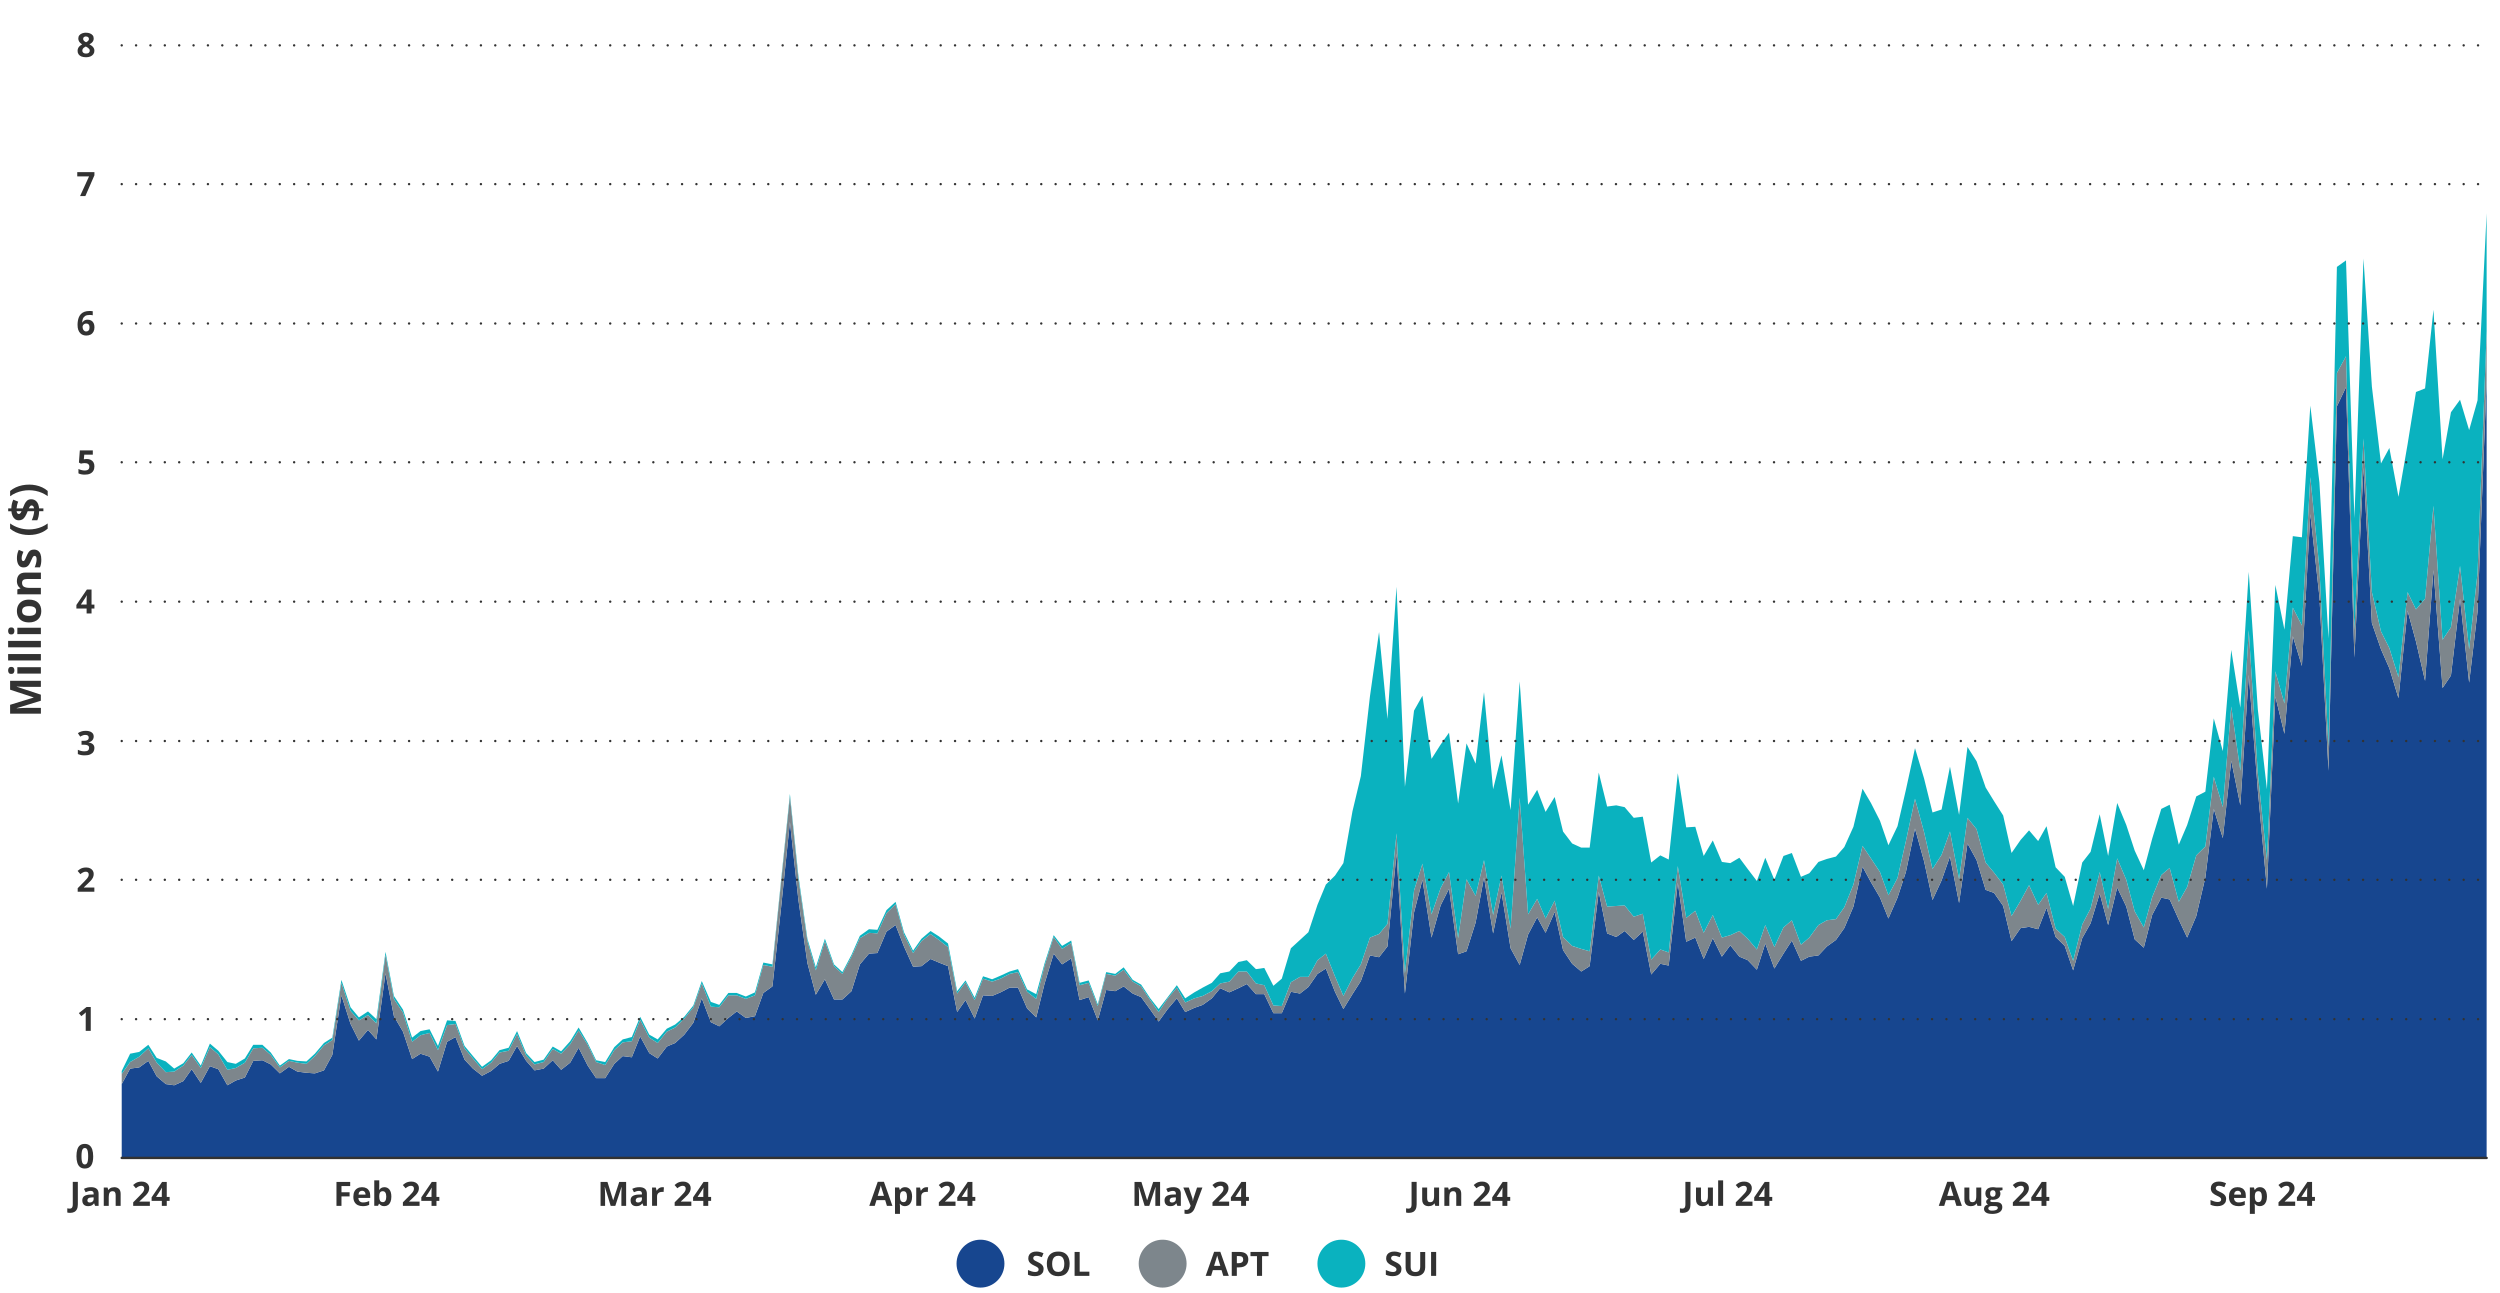 <?xml version="1.0" encoding="UTF-8"?>
<svg id="Layer_5" data-name="Layer 5" xmlns="http://www.w3.org/2000/svg" width="1044" height="540" viewBox="0 0 1044 540">
  <defs>
    <style>
      .cls-1 {
        fill: #17468f;
      }

      .cls-1, .cls-2, .cls-3, .cls-4, .cls-5 {
        stroke-width: 0px;
      }

      .cls-2 {
        fill: #0ab2bf;
      }

      .cls-6, .cls-7 {
        stroke: #323232;
        stroke-linecap: round;
        stroke-linejoin: round;
      }

      .cls-6, .cls-7, .cls-5 {
        fill: none;
      }

      .cls-7 {
        stroke-dasharray: 0 0 0 6;
      }

      .cls-3 {
        fill: #323232;
      }

      .cls-4 {
        fill: #7d868c;
      }

      .cls-5 {
        fill-rule: evenodd;
      }
    </style>
  </defs>
  <g>
    <path class="cls-3" d="M17.07,292.62l-10.08,3.09v.08c.24-.01.6-.03,1.09-.06.48-.03,1-.05,1.54-.08s1.04-.04,1.48-.04h5.98v2.43H4.22v-3.71l9.83-3.04v-.05l-9.83-3.23v-3.71h12.85v2.54h-6.08c-.4,0-.87,0-1.4-.02s-1.03-.03-1.51-.06-.84-.04-1.08-.05v.08l10.06,3.31v2.5Z"/>
    <path class="cls-3" d="M3.39,279.96c0-.4.09-.74.28-1.03s.53-.43,1.03-.43.84.14,1.03.43.29.63.29,1.03-.1.75-.29,1.03c-.19.29-.53.43-1.03.43s-.85-.14-1.03-.43c-.18-.28-.28-.63-.28-1.03ZM7.24,278.62h9.83v2.68H7.24v-2.68Z"/>
    <path class="cls-3" d="M17.07,273.13v2.68H3.39v-2.68h13.68Z"/>
    <path class="cls-3" d="M17.07,267.64v2.68H3.39v-2.68h13.68Z"/>
    <path class="cls-3" d="M3.39,263.48c0-.4.09-.74.28-1.03s.53-.43,1.03-.43.84.14,1.03.43.29.63.29,1.03-.1.75-.29,1.03c-.19.29-.53.43-1.03.43s-.85-.14-1.03-.43c-.18-.28-.28-.63-.28-1.03ZM7.24,262.14h9.83v2.68H7.24v-2.68Z"/>
    <path class="cls-3" d="M12.14,250.4c.82,0,1.55.11,2.18.33.63.22,1.17.54,1.6.96.44.42.77.92.99,1.51.22.59.33,1.25.33,1.99,0,.69-.11,1.33-.33,1.9s-.55,1.08-.99,1.5c-.44.43-.97.75-1.6.98-.63.23-1.36.35-2.18.35-1.09,0-2.01-.19-2.77-.58s-1.33-.94-1.72-1.65-.59-1.57-.59-2.56c0-.92.2-1.74.59-2.45.39-.71.97-1.27,1.72-1.68s1.68-.61,2.77-.61ZM12.14,257.19c.64,0,1.19-.07,1.63-.21s.77-.36.99-.66.33-.69.33-1.17-.11-.86-.33-1.16-.55-.51-.99-.65-.98-.21-1.63-.21-1.19.07-1.62.21-.75.36-.97.65-.33.69-.33,1.17c0,.71.24,1.22.73,1.54.49.32,1.22.48,2.19.48Z"/>
    <path class="cls-3" d="M7.06,242.6c0-1.05.29-1.89.86-2.53s1.49-.96,2.75-.96h6.41v2.68h-5.74c-.7,0-1.23.13-1.59.38-.36.26-.54.66-.54,1.2,0,.82.28,1.38.83,1.68s1.36.45,2.41.45h4.62v2.68H7.24v-2.05l1.26-.36v-.15c-.34-.21-.62-.47-.83-.79s-.37-.66-.47-1.05c-.1-.38-.15-.78-.15-1.19Z"/>
    <path class="cls-3" d="M14.15,229.5c.67,0,1.23.16,1.69.47s.81.78,1.05,1.4.36,1.39.36,2.32c0,.69-.04,1.27-.13,1.76s-.23.98-.44,1.48h-2.21c.24-.53.44-1.11.59-1.72.16-.61.23-1.15.23-1.61,0-.52-.08-.89-.23-1.12s-.36-.34-.61-.34c-.16,0-.31.05-.44.14-.13.09-.28.29-.45.58s-.39.77-.65,1.41c-.26.62-.52,1.12-.78,1.52-.26.39-.58.69-.94.88s-.82.29-1.38.29c-.91,0-1.59-.35-2.05-1.06s-.69-1.65-.69-2.83c0-.61.06-1.19.18-1.75.12-.55.32-1.12.59-1.71l1.93.81c-.21.49-.38.95-.52,1.38-.13.43-.2.87-.2,1.31,0,.39.05.69.16.89s.27.3.48.3c.16,0,.3-.05.42-.15s.26-.3.41-.6.34-.73.58-1.31c.23-.56.47-1.04.72-1.45s.56-.73.92-.95.84-.33,1.42-.33Z"/>
    <path class="cls-3" d="M12.14,223.42c-.98,0-1.94-.09-2.87-.28s-1.83-.48-2.68-.87-1.64-.89-2.37-1.49v-2.2c1.12.82,2.37,1.44,3.73,1.87s2.75.64,4.17.64c.93,0,1.85-.09,2.76-.28s1.8-.47,2.65-.84c.85-.37,1.64-.83,2.38-1.37v2.18c-.7.6-1.47,1.1-2.31,1.49s-1.71.68-2.64.87-1.87.28-2.83.28Z"/>
    <path class="cls-3" d="M18.11,213.49h-1.77c-.02.78-.09,1.48-.22,2.09s-.31,1.17-.53,1.67h-2.32c.24-.5.46-1.09.65-1.78s.31-1.35.36-1.98h-2.72c-.36.93-.72,1.67-1.06,2.22-.34.55-.72.95-1.14,1.2-.42.24-.92.37-1.51.37s-1.11-.16-1.55-.48-.79-.76-1.05-1.33-.43-1.22-.49-1.97h-1.34v-1.2h1.31c.02-.68.1-1.31.23-1.9.13-.59.32-1.17.58-1.74l2.06.83c-.2.48-.35.96-.47,1.45-.11.48-.18.94-.22,1.37h2.59c.24-.65.5-1.27.78-1.85s.64-1.06,1.07-1.43,1-.55,1.71-.55c.87,0,1.61.32,2.2.95.59.64.95,1.6,1.06,2.89h1.8v1.2ZM9,213.49h-2.07c.04.24.09.45.17.62s.18.3.3.39.27.13.44.13.32-.04.45-.12c.13-.08.25-.2.36-.37.11-.17.23-.38.34-.65ZM14.22,212.28c-.07-.41-.19-.71-.36-.91s-.4-.29-.67-.29c-.16,0-.31.04-.44.13s-.25.22-.36.4-.23.4-.35.66h2.19Z"/>
    <path class="cls-3" d="M12.14,202.37c.97,0,1.91.09,2.83.28s1.8.48,2.64.87c.83.39,1.6.89,2.31,1.5v2.18c-.74-.54-1.53-1-2.38-1.37s-1.73-.65-2.65-.83-1.84-.28-2.76-.28-1.89.1-2.81.29c-.93.19-1.82.47-2.68.84s-1.66.83-2.41,1.38v-2.2c.73-.61,1.52-1.11,2.37-1.5.85-.39,1.75-.68,2.68-.87s1.89-.28,2.87-.28Z"/>
  </g>
  <g>
    <path class="cls-3" d="M435.79,530.02c0,.59-.14,1.11-.43,1.54s-.71.77-1.25,1.01-1.22.36-2,.36c-.35,0-.68-.02-1.02-.07s-.65-.11-.95-.2c-.3-.09-.59-.2-.86-.33v-1.97c.47.21.97.4,1.48.57s1.02.25,1.52.25c.35,0,.63-.05.84-.14s.37-.22.46-.38.14-.34.14-.55c0-.25-.08-.46-.25-.64s-.4-.34-.69-.5-.63-.32-.99-.5c-.23-.11-.49-.24-.76-.4-.27-.16-.53-.35-.78-.58s-.45-.5-.6-.83c-.16-.33-.24-.72-.24-1.17,0-.6.14-1.11.41-1.53s.66-.75,1.17-.97c.51-.23,1.11-.34,1.8-.34.52,0,1.02.06,1.49.18.47.12.96.3,1.48.52l-.68,1.65c-.46-.19-.87-.33-1.24-.43-.36-.1-.74-.15-1.11-.15-.26,0-.49.04-.68.13-.19.08-.33.2-.42.36-.1.15-.14.33-.14.53,0,.24.07.44.21.6.14.16.35.32.63.47s.63.33,1.05.53c.51.24.95.49,1.31.76.36.26.64.57.84.92.2.35.29.79.29,1.32Z"/>
    <path class="cls-3" d="M446.68,527.79c0,.77-.1,1.47-.29,2.1-.19.63-.48,1.17-.87,1.63s-.88.81-1.48,1.05c-.6.24-1.3.37-2.12.37s-1.52-.12-2.12-.37c-.6-.24-1.09-.59-1.48-1.05s-.68-1-.87-1.63-.29-1.34-.29-2.11c0-1.03.17-1.94.51-2.7.34-.77.86-1.36,1.57-1.79s1.6-.64,2.69-.64,1.98.21,2.68.64,1.22,1.02,1.56,1.79.51,1.67.51,2.71ZM439.38,527.79c0,.7.09,1.3.26,1.8.18.5.45.89.82,1.16.37.27.86.41,1.45.41s1.09-.14,1.46-.41c.37-.27.65-.66.82-1.16.17-.5.26-1.1.26-1.8,0-1.05-.2-1.87-.59-2.47s-1.04-.9-1.93-.9c-.6,0-1.08.14-1.46.41-.38.27-.65.66-.83,1.16-.18.5-.26,1.11-.26,1.81Z"/>
    <path class="cls-3" d="M448.75,532.8v-9.99h2.12v8.24h4.05v1.75h-6.17Z"/>
  </g>
  <circle class="cls-1" cx="409.45" cy="527.7" r="10"/>
  <circle class="cls-4" cx="485.52" cy="527.7" r="10"/>
  <circle class="cls-2" cx="560.16" cy="527.7" r="10"/>
  <g>
    <path class="cls-3" d="M510.84,532.8l-.72-2.38h-3.64l-.72,2.38h-2.28l3.53-10.04h2.59l3.54,10.04h-2.28ZM509.61,528.64l-.72-2.32c-.05-.16-.11-.35-.18-.6-.08-.24-.15-.49-.23-.75-.08-.25-.14-.47-.18-.66-.05.19-.11.42-.19.69-.08.28-.16.54-.23.78s-.13.42-.16.53l-.72,2.32h2.6Z"/>
    <path class="cls-3" d="M517.58,522.81c1.29,0,2.23.28,2.82.83.59.55.89,1.32.89,2.29,0,.44-.07.86-.2,1.25-.13.4-.35.75-.65,1.06s-.7.55-1.19.74c-.5.18-1.11.27-1.84.27h-.91v3.55h-2.12v-9.99h3.19ZM517.47,524.54h-.96v2.97h.7c.4,0,.74-.05,1.03-.16s.52-.27.68-.49.24-.51.24-.86c0-.49-.14-.86-.41-1.1-.27-.24-.7-.36-1.27-.36Z"/>
    <path class="cls-3" d="M527.03,532.8h-2.12v-8.23h-2.71v-1.76h7.55v1.76h-2.71v8.23Z"/>
  </g>
  <g>
    <path class="cls-3" d="M585.23,530.02c0,.59-.14,1.11-.43,1.54s-.71.77-1.25,1.01-1.22.36-2,.36c-.35,0-.68-.02-1.02-.07s-.65-.11-.95-.2c-.3-.09-.59-.2-.86-.33v-1.97c.47.21.97.4,1.48.57s1.02.25,1.52.25c.35,0,.63-.05.84-.14s.37-.22.46-.38.14-.34.14-.55c0-.25-.08-.46-.25-.64s-.4-.34-.69-.5-.63-.32-.99-.5c-.23-.11-.49-.24-.76-.4-.27-.16-.53-.35-.78-.58s-.45-.5-.6-.83c-.16-.33-.24-.72-.24-1.17,0-.6.14-1.11.41-1.53s.66-.75,1.17-.97c.51-.23,1.11-.34,1.8-.34.52,0,1.02.06,1.49.18.47.12.96.3,1.48.52l-.68,1.65c-.46-.19-.87-.33-1.24-.43-.36-.1-.74-.15-1.11-.15-.26,0-.49.04-.68.13-.19.08-.33.2-.42.36-.1.15-.14.33-.14.53,0,.24.07.44.21.6.14.16.35.32.63.47s.63.33,1.05.53c.51.24.95.49,1.31.76.36.26.64.57.84.92.2.35.29.79.29,1.32Z"/>
    <path class="cls-3" d="M595.17,522.81v6.47c0,.69-.15,1.31-.45,1.86-.3.55-.76.99-1.37,1.32s-1.38.49-2.31.49c-1.32,0-2.33-.34-3.02-1.01s-1.04-1.57-1.04-2.68v-6.44h2.11v6.12c0,.83.17,1.4.51,1.74s.84.5,1.5.5c.46,0,.84-.08,1.13-.24s.5-.41.64-.74.21-.76.21-1.27v-6.1h2.11Z"/>
    <path class="cls-3" d="M597.62,532.8v-9.99h2.12v9.99h-2.12Z"/>
  </g>
  <polygon class="cls-1" points="50.83 452.71 54.34 446.25 58.14 445.75 61.94 443.01 65.44 449.48 69.24 452.71 72.75 453.21 76.55 451.47 80.05 446.49 83.85 452.22 87.65 445.25 91.16 446.49 94.95 453.21 98.46 451.22 102.26 449.98 105.77 443.01 109.56 442.76 113.07 444.5 116.87 448.24 120.67 445.5 124.17 447.49 127.97 447.99 131.48 448.24 135.28 446.99 138.78 440.52 142.58 415.65 146.38 427.59 149.88 434.56 153.68 430.08 157.19 434.06 160.99 406.45 164.49 424.36 168.29 430.82 172.09 442.27 175.6 440.03 179.4 441.27 182.9 447.49 186.7 435.05 190.21 433.06 194 442.51 197.51 446.25 201.31 449.23 205.11 447.24 208.61 444.26 212.41 443.01 215.92 436.79 219.72 443.01 223.22 446.99 227.02 446.25 230.82 442.76 234.33 446.74 238.12 443.76 241.63 437.54 245.43 445 248.94 450.23 252.73 450.23 256.53 444.26 260.04 441.02 263.84 441.52 267.34 432.81 271.14 439.78 274.65 442.02 278.45 437.04 281.95 435.55 285.75 432.07 289.55 427.09 293.06 416.9 296.85 426.85 300.36 428.59 304.16 425.1 307.66 422.37 311.46 425.1 315.26 424.36 318.77 414.66 322.57 411.92 326.07 380.09 329.87 343.27 333.38 375.61 337.18 402.22 340.68 415.4 344.48 408.94 348.28 417.39 351.78 417.39 355.58 413.91 359.09 402.72 362.89 398.24 366.39 397.99 370.19 389.04 373.99 386.3 377.5 395.26 381.3 403.71 384.8 403.47 388.6 400.48 392.11 401.97 395.9 403.47 399.7 422.62 403.21 417.64 407.01 425.35 410.51 415.65 414.31 415.9 417.82 414.41 421.62 412.42 425.12 412.42 428.92 421.12 432.72 424.86 436.23 410.68 440.02 398.24 443.53 402.72 447.33 400.23 450.83 417.64 454.63 416.4 458.43 426.1 461.94 413.41 465.74 413.91 469.24 411.92 473.04 414.91 476.55 416.4 480.35 421.62 483.85 426.6 487.65 421.37 491.45 416.9 494.95 422.62 498.75 420.88 502.26 419.63 506.06 416.9 509.56 412.67 513.36 414.41 517.16 412.67 520.67 410.93 524.47 415.16 527.97 415.16 531.77 423.11 535.28 423.11 539.07 414.16 542.87 414.91 546.38 412.17 550.18 406.7 553.68 404.46 557.48 414.16 560.99 421.37 564.79 415.16 568.29 409.68 572.09 398.99 575.89 399.73 579.4 395.26 583.19 356.46 586.7 414.91 590.5 381.08 594.01 367.4 597.8 391.53 601.6 378.1 605.11 371.13 608.91 398.49 612.41 397.25 616.21 385.31 619.72 366.41 623.52 389.79 627.02 372.62 630.82 396 634.62 402.97 638.13 390.28 641.92 383.07 645.43 389.54 649.23 380.83 652.73 396.75 656.53 402.47 660.33 405.7 663.84 403.47 667.64 372.38 671.14 389.79 674.94 391.28 678.45 388.79 682.25 392.52 686.04 389.04 689.55 406.95 693.35 402.47 696.85 403.22 700.65 368.64 704.16 393.27 707.96 391.53 711.46 400.48 715.26 391.78 719.06 399.49 722.57 394.76 726.36 399.49 729.87 400.98 733.67 404.96 737.18 394.01 740.97 404.46 744.77 398.24 748.28 392.77 752.08 401.23 755.58 399.49 759.38 398.99 762.89 395.26 766.69 392.52 770.19 387.55 773.99 378.59 777.79 361.93 781.3 368.4 785.09 374.86 788.6 383.57 792.4 374.86 795.9 364.17 799.7 346.01 803.5 359.69 807.01 375.86 810.81 367.65 814.31 357.7 818.11 377.1 821.62 352.23 825.42 359.19 829.21 371.63 832.72 372.87 836.52 378.34 840.02 393.02 843.82 387.55 847.33 387.05 851.13 388.04 854.63 379.09 858.43 391.28 862.23 395.01 865.74 405.21 869.54 391.78 873.04 385.56 876.84 373.12 880.35 386.3 884.14 370.63 887.94 378.59 891.45 392.27 895.25 395.76 898.75 382.08 902.55 374.86 906.06 375.61 909.86 384.06 913.36 391.53 917.16 382.57 920.96 366.41 924.47 337.8 928.26 349.99 931.77 317.66 935.57 336.31 939.08 281.84 942.87 330.09 946.67 371.13 950.18 290.79 953.98 306.46 957.48 265.67 961.28 278.11 964.79 214.68 968.59 249.26 972.38 321.88 975.89 169.67 979.69 161.71 983.2 274.63 986.99 195.28 990.5 260.2 994.3 271.14 997.8 279.1 1001.6 291.54 1005.4 254.98 1008.91 267.91 1012.71 284.33 1016.21 238.06 1020.01 287.31 1023.52 282.09 1027.31 250 1031.11 285.07 1034.62 255.47 1038.42 158.72 1038.42 483.55 1034.62 483.55 1031.11 483.55 1027.31 483.55 1023.52 483.55 1020.01 483.55 1016.21 483.55 1012.71 483.55 1008.91 483.55 1005.4 483.55 1001.6 483.55 997.8 483.55 994.3 483.55 990.5 483.55 986.99 483.55 983.2 483.55 979.69 483.55 975.89 483.55 972.38 483.55 968.59 483.55 964.79 483.55 961.28 483.55 957.48 483.55 953.98 483.55 950.18 483.55 946.67 483.55 942.87 483.55 939.08 483.55 935.57 483.55 931.77 483.55 928.26 483.55 924.47 483.55 920.96 483.55 917.16 483.55 913.36 483.55 909.86 483.55 906.06 483.55 902.55 483.55 898.75 483.55 895.25 483.55 891.45 483.55 887.94 483.55 884.14 483.55 880.35 483.55 876.84 483.55 873.04 483.55 869.54 483.55 865.74 483.55 862.23 483.55 858.43 483.55 854.63 483.55 851.13 483.55 847.33 483.55 843.82 483.55 840.02 483.55 836.52 483.55 832.72 483.55 829.21 483.55 825.42 483.55 821.62 483.55 818.11 483.55 814.31 483.55 810.81 483.55 807.01 483.55 803.5 483.55 799.7 483.55 795.9 483.55 792.4 483.55 788.6 483.55 785.09 483.55 781.3 483.55 777.79 483.55 773.99 483.55 770.19 483.55 766.69 483.55 762.89 483.55 759.38 483.55 755.58 483.55 752.08 483.55 748.28 483.55 744.77 483.55 740.97 483.55 737.18 483.55 733.67 483.55 729.87 483.55 726.36 483.55 722.57 483.55 719.06 483.55 715.26 483.55 711.46 483.55 707.96 483.55 704.16 483.55 700.65 483.55 696.85 483.55 693.35 483.55 689.55 483.55 686.04 483.55 682.25 483.55 678.45 483.55 674.94 483.55 671.14 483.55 667.64 483.55 663.84 483.55 660.33 483.55 656.53 483.55 652.73 483.55 649.23 483.55 645.43 483.55 641.92 483.55 638.13 483.55 634.62 483.55 630.82 483.55 627.02 483.55 623.52 483.55 619.72 483.55 616.21 483.55 612.41 483.55 608.91 483.55 605.11 483.55 601.6 483.55 597.8 483.55 594.01 483.55 590.5 483.55 586.7 483.55 583.19 483.55 579.4 483.55 575.89 483.55 572.09 483.55 568.29 483.55 564.79 483.55 560.99 483.55 557.48 483.55 553.68 483.55 550.18 483.55 546.38 483.55 542.87 483.55 539.07 483.55 535.28 483.55 531.77 483.55 527.97 483.55 524.47 483.55 520.67 483.55 517.16 483.55 513.36 483.55 509.56 483.55 506.06 483.55 502.26 483.55 498.75 483.55 494.95 483.55 491.45 483.55 487.65 483.55 483.85 483.55 480.35 483.55 476.55 483.55 473.04 483.55 469.24 483.55 465.74 483.55 461.94 483.55 458.43 483.55 454.63 483.55 450.83 483.55 447.33 483.55 443.53 483.55 440.02 483.55 436.23 483.55 432.72 483.55 428.92 483.55 425.12 483.55 421.62 483.55 417.82 483.55 414.31 483.55 410.51 483.55 407.01 483.55 403.21 483.55 399.7 483.55 395.9 483.55 392.11 483.55 388.6 483.55 384.8 483.55 381.3 483.55 377.5 483.55 373.99 483.55 370.19 483.55 366.39 483.55 362.89 483.55 359.09 483.55 355.58 483.55 351.78 483.55 348.28 483.55 344.48 483.55 340.68 483.55 337.18 483.55 333.38 483.55 329.87 483.55 326.07 483.55 322.57 483.55 318.77 483.55 315.26 483.55 311.46 483.55 307.66 483.55 304.16 483.55 300.36 483.55 296.85 483.55 293.06 483.55 289.55 483.55 285.75 483.55 281.95 483.55 278.45 483.55 274.65 483.55 271.14 483.55 267.34 483.55 263.84 483.55 260.04 483.55 256.53 483.55 252.73 483.55 248.94 483.55 245.43 483.55 241.63 483.55 238.12 483.55 234.33 483.55 230.82 483.55 227.02 483.55 223.22 483.55 219.72 483.55 215.92 483.55 212.41 483.55 208.61 483.55 205.11 483.55 201.31 483.55 197.51 483.55 194 483.55 190.21 483.55 186.7 483.55 182.9 483.55 179.4 483.55 175.6 483.55 172.09 483.55 168.29 483.55 164.49 483.55 160.99 483.55 157.19 483.55 153.68 483.55 149.88 483.55 146.38 483.55 142.58 483.55 138.78 483.55 135.28 483.55 131.48 483.55 127.97 483.55 124.17 483.55 120.67 483.55 116.87 483.55 113.07 483.55 109.56 483.55 105.77 483.55 102.26 483.55 98.46 483.55 94.95 483.55 91.16 483.55 87.65 483.55 83.85 483.55 80.05 483.55 76.55 483.55 72.75 483.55 69.24 483.55 65.44 483.55 61.94 483.55 58.14 483.55 54.34 483.55 50.83 483.55 50.83 452.71 50.83 452.71"/>
  <polygon class="cls-5" points="50.54 485.05 1039.88 485.05 1039.88 18.69 50.54 18.69 50.54 485.05 50.54 485.05"/>
  <polygon class="cls-4" points="50.83 448.48 54.34 443.51 58.14 441.27 61.94 437.79 65.44 443.76 69.24 447.74 72.75 447.49 76.55 445 80.05 440.52 83.85 446 87.65 437.29 91.16 440.28 94.95 446.74 98.46 446 102.26 443.76 105.77 437.79 109.56 437.54 113.07 440.52 116.87 445.75 120.67 443.01 124.17 443.76 127.97 444.26 131.48 441.02 135.28 436.55 138.78 434.31 142.58 410.43 146.38 422.12 149.88 426.1 153.68 423.86 157.19 427.34 160.99 398.74 164.49 417.14 168.29 422.87 172.09 435.05 175.6 432.32 179.4 431.32 182.9 438.54 186.7 428.09 190.21 427.59 194 437.79 197.51 442.02 201.31 446.49 205.11 443.76 208.61 439.53 212.41 438.78 215.92 431.82 219.72 440.77 223.22 444.5 227.02 443.51 230.82 438.04 234.33 440.03 238.12 436.05 241.63 430.33 245.43 436.3 248.94 443.51 252.73 444.75 256.53 438.54 260.04 435.3 263.84 434.8 267.34 425.85 271.14 433.31 274.65 435.55 278.45 430.82 281.95 429.08 285.75 425.35 289.55 420.63 293.06 410.68 296.85 420.38 300.36 420.63 304.16 415.65 307.66 415.65 311.46 417.14 315.26 415.65 318.77 402.97 322.57 403.71 326.07 369.39 329.87 332.58 333.38 366.65 337.18 393.02 340.68 405.21 344.48 393.02 348.28 403.46 351.78 406.7 355.58 399.49 359.09 391.78 362.89 389.54 366.39 389.79 370.19 381.33 373.99 377.6 377.5 390.28 381.3 397.99 384.8 393.02 388.6 390.03 392.11 392.52 395.9 395.51 399.7 414.91 403.21 410.18 407.01 417.64 410.51 408.69 414.31 409.93 417.82 408.69 421.62 406.7 425.12 405.95 428.92 414.16 432.72 417.14 436.23 403.22 440.02 391.28 443.53 396.25 447.33 393.76 450.83 411.42 454.63 410.43 458.43 420.13 461.94 406.7 465.74 407.44 469.24 404.96 473.04 409.93 476.55 411.92 480.35 417.64 483.85 422.62 487.65 416.9 491.45 412.42 494.95 418.64 498.75 416.9 502.26 415.9 506.06 413.91 509.56 410.68 513.36 409.93 517.16 405.7 520.67 405.7 524.47 410.68 527.97 411.42 531.77 419.88 535.28 420.13 539.07 410.18 542.87 407.94 546.38 407.94 550.18 400.98 553.68 398.24 557.48 407.69 560.99 415.9 564.79 408.44 568.29 402.72 572.09 391.53 575.89 390.03 579.4 385.81 583.19 348 586.7 406.45 590.5 371.88 594.01 360.68 597.8 381.83 601.6 370.88 605.11 364.17 608.91 391.78 612.41 367.15 616.21 374.12 619.72 359.19 623.52 382.08 627.02 365.66 630.82 387.8 634.62 333.08 638.13 381.83 641.92 375.36 645.43 383.57 649.23 376.11 652.73 391.28 656.53 395.01 660.33 396.25 663.84 397.25 667.64 365.66 671.14 378.59 674.94 378.34 678.45 378.1 682.25 382.82 686.04 381.58 689.55 400.73 693.35 396.5 696.85 397.74 700.65 361.68 704.16 383.32 707.96 380.33 711.46 389.54 715.26 382.08 719.06 391.53 722.57 390.53 726.36 388.79 729.87 392.02 733.67 396.5 737.18 386.3 740.97 395.51 744.77 387.3 748.28 384.31 752.08 394.51 755.58 391.53 759.38 386.3 762.89 384.31 766.69 383.82 770.19 378.84 773.99 369.39 777.79 353.22 781.3 358.45 785.09 364.17 788.6 373.87 792.4 366.65 795.9 351.23 799.7 333.57 803.5 347.5 807.01 362.92 810.81 356.95 814.31 347.25 818.11 367.15 821.62 341.53 825.42 346.26 829.21 360.19 832.72 364.42 836.52 369.39 840.02 382.57 843.82 376.11 847.33 369.64 851.13 377.85 854.63 372.87 858.43 387.8 862.23 391.28 865.74 401.23 869.54 386.05 873.04 379.34 876.84 364.17 880.35 379.59 884.14 358.45 887.94 367.4 891.45 380.58 895.25 387.3 898.75 374.61 902.55 365.41 906.06 362.43 909.86 376.6 913.36 370.38 917.16 357.2 920.96 353.47 924.47 324.37 928.26 337.06 931.77 295.02 935.57 321.88 939.08 263.19 942.87 322.88 946.67 359.19 950.18 280.35 953.98 293.78 957.48 253.73 961.28 261.2 964.79 199.26 968.59 237.32 972.38 311.69 975.89 155.74 979.69 148.77 983.2 263.19 986.99 183.1 990.5 247.27 994.3 263.68 997.8 270.65 1001.6 282.83 1005.4 247.27 1008.91 254.48 1012.71 250 1016.21 211.2 1020.01 267.16 1023.52 261.94 1027.31 236.32 1031.11 271.14 1034.62 239.31 1038.42 138.33 1038.42 158.72 1034.62 255.47 1031.11 285.07 1027.31 250 1023.52 282.09 1020.01 287.31 1016.21 238.06 1012.71 284.33 1008.91 267.91 1005.4 254.98 1001.6 291.54 997.8 279.1 994.3 271.14 990.5 260.2 986.99 195.28 983.2 274.63 979.69 161.71 975.89 169.67 972.38 321.88 968.59 249.26 964.79 214.68 961.28 278.11 957.48 265.67 953.98 306.46 950.18 290.79 946.67 371.13 942.87 330.09 939.08 281.84 935.57 336.31 931.77 317.66 928.26 349.99 924.47 337.8 920.96 366.41 917.16 382.57 913.36 391.53 909.86 384.06 906.06 375.61 902.55 374.86 898.75 382.08 895.25 395.75 891.45 392.27 887.94 378.59 884.14 370.63 880.35 386.3 876.84 373.12 873.04 385.56 869.54 391.78 865.74 405.21 862.23 395.01 858.43 391.28 854.63 379.09 851.13 388.04 847.33 387.05 843.82 387.55 840.02 393.02 836.52 378.34 832.72 372.87 829.21 371.63 825.42 359.19 821.62 352.23 818.11 377.1 814.31 357.7 810.81 367.65 807.01 375.86 803.5 359.69 799.7 346.01 795.9 364.17 792.4 374.86 788.6 383.57 785.09 374.86 781.3 368.4 777.79 361.93 773.99 378.59 770.19 387.55 766.69 392.52 762.89 395.26 759.38 398.99 755.58 399.49 752.08 401.23 748.28 392.77 744.77 398.24 740.97 404.46 737.18 394.01 733.67 404.96 729.87 400.98 726.36 399.49 722.57 394.76 719.06 399.49 715.26 391.78 711.46 400.48 707.96 391.53 704.16 393.27 700.65 368.64 696.85 403.22 693.35 402.47 689.55 406.95 686.04 389.04 682.25 392.52 678.45 388.79 674.94 391.28 671.14 389.79 667.64 372.37 663.84 403.46 660.33 405.7 656.53 402.47 652.73 396.75 649.23 380.83 645.43 389.54 641.92 383.07 638.13 390.28 634.62 402.97 630.82 396 627.02 372.62 623.52 389.79 619.72 366.41 616.21 385.31 612.41 397.25 608.91 398.49 605.11 371.13 601.6 378.1 597.8 391.53 594.01 367.4 590.5 381.08 586.7 414.91 583.19 356.46 579.4 395.26 575.89 399.73 572.09 398.99 568.29 409.68 564.79 415.16 560.99 421.37 557.48 414.16 553.68 404.46 550.18 406.7 546.38 412.17 542.87 414.91 539.07 414.16 535.28 423.11 531.77 423.11 527.97 415.16 524.47 415.16 520.67 410.93 517.16 412.67 513.36 414.41 509.56 412.67 506.06 416.9 502.26 419.63 498.75 420.88 494.95 422.62 491.45 416.9 487.65 421.37 483.85 426.6 480.35 421.62 476.55 416.4 473.04 414.91 469.24 411.92 465.74 413.91 461.94 413.41 458.43 426.1 454.63 416.4 450.83 417.64 447.33 400.23 443.53 402.72 440.02 398.24 436.23 410.68 432.72 424.86 428.92 421.12 425.12 412.42 421.62 412.42 417.82 414.41 414.31 415.9 410.51 415.65 407.01 425.35 403.21 417.64 399.7 422.62 395.9 403.46 392.11 401.97 388.6 400.48 384.8 403.46 381.3 403.71 377.5 395.26 373.99 386.3 370.19 389.04 366.39 397.99 362.89 398.24 359.09 402.72 355.58 413.91 351.78 417.39 348.28 417.39 344.48 408.94 340.68 415.4 337.18 402.22 333.38 375.61 329.87 343.27 326.07 380.08 322.57 411.92 318.77 414.66 315.26 424.36 311.46 425.1 307.66 422.37 304.16 425.1 300.36 428.59 296.85 426.85 293.06 416.9 289.55 427.09 285.75 432.07 281.95 435.55 278.45 437.04 274.65 442.02 271.14 439.78 267.34 432.81 263.84 441.52 260.04 441.02 256.53 444.26 252.73 450.23 248.94 450.23 245.43 445 241.63 437.54 238.12 443.76 234.33 446.74 230.82 442.76 227.02 446.25 223.22 446.99 219.72 443.01 215.92 436.79 212.41 443.01 208.61 444.26 205.11 447.24 201.31 449.23 197.51 446.25 194 442.51 190.21 433.06 186.7 435.05 182.9 447.49 179.4 441.27 175.6 440.03 172.09 442.27 168.29 430.82 164.49 424.36 160.99 406.45 157.19 434.06 153.68 430.08 149.88 434.56 146.38 427.59 142.58 415.65 138.78 440.52 135.28 446.99 131.48 448.24 127.97 447.99 124.17 447.49 120.67 445.5 116.87 448.24 113.07 444.5 109.56 442.76 105.77 443.01 102.26 449.98 98.46 451.22 94.95 453.21 91.16 446.49 87.65 445.25 83.85 452.21 80.05 446.49 76.55 451.47 72.75 453.21 69.24 452.71 65.44 449.48 61.94 443.01 58.14 445.75 54.34 446.25 50.83 452.71 50.83 448.48 50.83 448.48"/>
  <polygon class="cls-5" points="50.54 485.05 1039.88 485.05 1039.88 18.69 50.54 18.69 50.54 485.05 50.54 485.05"/>
  <polygon class="cls-2" points="50.83 447.24 54.34 440.03 58.14 439.28 61.94 436.3 65.44 441.77 69.24 443.26 72.75 446.25 76.55 444.01 80.05 439.53 83.85 445 87.65 435.8 91.16 438.78 94.95 443.51 98.46 444.26 102.26 442.02 105.77 436.3 109.56 436.3 113.07 439.53 116.87 445 120.67 442.27 124.17 443.01 127.97 443.26 131.48 440.03 135.28 435.55 138.78 433.31 142.58 409.19 146.38 420.63 149.88 424.86 153.68 422.37 157.19 425.6 160.99 397.5 164.49 415.9 168.29 421.62 172.09 433.31 175.6 430.58 179.4 429.83 182.9 436.79 186.7 426.1 190.21 426.35 194 436.79 197.51 441.02 201.31 445.5 205.11 442.76 208.61 438.54 212.41 437.54 215.92 430.58 219.72 439.78 223.22 443.51 227.02 442.51 230.82 437.04 234.33 439.03 238.12 434.8 241.63 429.08 245.43 435.55 248.94 442.76 252.73 443.51 256.53 437.29 260.04 434.06 263.84 433.06 267.34 424.61 271.14 432.07 274.65 434.06 278.45 429.58 281.95 427.84 285.75 424.61 289.55 419.88 293.06 409.68 296.85 418.39 300.36 419.63 304.16 414.66 307.66 414.66 311.46 416.15 315.26 414.41 318.77 401.97 322.57 402.72 326.07 368.64 329.87 331.58 333.38 365.41 337.18 392.02 340.68 403.96 344.48 392.02 348.28 402.72 351.78 405.95 355.58 398.74 359.09 390.78 362.89 388.04 366.39 388.29 370.19 380.08 373.99 376.6 377.5 389.29 381.3 397 384.8 392.02 388.6 388.79 392.11 391.03 395.9 394.01 399.7 413.91 403.21 409.43 407.01 416.65 410.51 407.69 414.31 408.94 417.82 407.44 421.62 405.7 425.12 404.71 428.92 413.17 432.72 415.16 436.23 402.22 440.02 390.53 443.53 395.01 447.33 392.77 450.83 410.43 454.63 409.43 458.43 419.38 461.94 405.95 465.74 406.7 469.24 403.96 473.04 409.19 476.55 411.18 480.35 416.9 483.85 421.37 487.65 416.4 491.45 411.42 494.95 416.9 498.75 414.41 502.26 412.42 506.06 410.43 509.56 406.45 513.36 405.7 517.16 401.72 520.67 400.98 524.47 404.71 527.97 404.21 531.77 411.67 535.28 408.69 539.07 396 542.87 392.52 546.38 389.29 550.18 377.85 553.68 369.39 557.48 365.66 560.99 360.44 564.79 338.8 568.29 324.12 572.09 290.79 575.89 263.93 579.4 300.24 583.19 245.03 586.7 328.6 590.5 296.76 594.01 290.54 597.8 316.91 601.6 310.94 605.11 305.97 608.91 335.56 612.41 310.44 616.21 318.9 619.72 289.05 623.52 329.59 627.02 315.42 630.82 338.3 634.62 284.58 638.13 336.06 641.92 329.84 645.43 339.05 649.23 332.83 652.73 347.25 656.53 352.23 660.33 353.97 663.84 353.97 667.64 322.63 671.14 336.81 674.94 336.31 678.45 337.06 682.25 341.53 686.04 341.04 689.55 360.19 693.35 357.2 696.85 358.94 700.65 322.88 704.16 345.51 707.96 345.26 711.46 357.45 715.26 350.98 719.06 359.94 722.57 360.44 726.36 358.2 729.87 362.92 733.67 367.9 737.18 358.2 740.97 367.4 744.77 357.45 748.28 356.21 752.08 366.16 755.58 364.66 759.38 359.94 762.89 358.7 766.69 357.7 770.19 353.72 773.99 345.26 777.79 329.35 781.3 335.32 785.09 342.78 788.6 352.97 792.4 345.02 795.9 329.84 799.7 312.43 803.5 325.12 807.01 339.29 810.81 338.05 814.31 320.14 818.11 340.29 821.62 311.93 825.42 317.9 829.21 328.85 832.72 334.57 836.52 340.54 840.02 356.21 843.82 350.74 847.33 346.76 851.13 351.23 854.63 345.02 858.43 362.18 862.23 366.16 865.74 378.34 869.54 360.19 873.04 355.71 876.84 340.04 880.35 357.45 884.14 335.32 887.94 344.52 891.45 355.21 895.25 363.42 898.75 350.24 902.55 337.8 906.06 336.06 909.86 352.73 913.36 344.52 917.16 332.58 920.96 330.59 924.47 300 928.26 313.68 931.77 271.39 935.57 295.52 939.08 238.81 942.87 296.27 946.67 329.59 950.18 244.28 953.98 262.94 957.48 223.89 961.28 224.38 964.79 169.42 968.59 201.5 972.38 266.67 975.89 111.46 979.69 108.73 983.2 216.43 986.99 107.98 990.5 161.46 994.3 193.54 997.8 187.08 1001.6 207.47 1005.4 185.58 1008.91 163.7 1012.71 162.2 1016.21 129.37 1020.01 191.8 1023.52 172.15 1027.31 166.93 1031.11 179.61 1034.62 167.18 1038.42 89.08 1038.42 138.33 1034.62 239.31 1031.11 271.14 1027.31 236.32 1023.52 261.94 1020.01 267.16 1016.21 211.2 1012.71 250 1008.91 254.48 1005.4 247.27 1001.6 282.83 997.8 270.65 994.3 263.68 990.5 247.27 986.99 183.1 983.2 263.19 979.69 148.77 975.89 155.74 972.38 311.69 968.59 237.32 964.79 199.26 961.28 261.2 957.48 253.73 953.98 293.78 950.18 280.35 946.67 359.19 942.87 322.88 939.08 263.19 935.57 321.88 931.77 295.02 928.26 337.06 924.47 324.37 920.96 353.47 917.16 357.2 913.36 370.38 909.86 376.6 906.06 362.43 902.55 365.41 898.75 374.61 895.25 387.3 891.45 380.58 887.94 367.4 884.14 358.45 880.35 379.59 876.84 364.17 873.04 379.34 869.54 386.05 865.74 401.23 862.23 391.28 858.43 387.8 854.63 372.87 851.13 377.85 847.33 369.64 843.82 376.11 840.02 382.57 836.52 369.39 832.72 364.42 829.21 360.19 825.42 346.26 821.62 341.53 818.11 367.15 814.31 347.25 810.81 356.95 807.01 362.92 803.5 347.5 799.7 333.57 795.9 351.23 792.4 366.65 788.6 373.87 785.09 364.17 781.3 358.45 777.79 353.22 773.99 369.39 770.19 378.84 766.69 383.82 762.89 384.31 759.38 386.3 755.58 391.53 752.08 394.51 748.28 384.31 744.77 387.3 740.97 395.51 737.18 386.3 733.67 396.5 729.87 392.02 726.36 388.79 722.57 390.53 719.06 391.53 715.26 382.08 711.46 389.54 707.96 380.33 704.16 383.32 700.65 361.68 696.85 397.74 693.35 396.5 689.55 400.73 686.04 381.58 682.25 382.82 678.45 378.1 674.94 378.34 671.14 378.59 667.64 365.66 663.84 397.25 660.33 396.25 656.53 395.01 652.73 391.28 649.23 376.11 645.43 383.57 641.92 375.36 638.13 381.83 634.62 333.08 630.82 387.8 627.02 365.66 623.52 382.08 619.72 359.19 616.21 374.12 612.41 367.15 608.91 391.78 605.11 364.17 601.6 370.88 597.8 381.83 594.01 360.68 590.5 371.88 586.7 406.45 583.19 348 579.4 385.81 575.89 390.03 572.09 391.53 568.29 402.72 564.79 408.44 560.99 415.9 557.48 407.69 553.68 398.24 550.18 400.98 546.38 407.94 542.87 407.94 539.07 410.18 535.28 420.13 531.77 419.88 527.97 411.42 524.47 410.68 520.67 405.7 517.16 405.7 513.36 409.93 509.56 410.68 506.06 413.91 502.26 415.9 498.75 416.9 494.95 418.64 491.45 412.42 487.65 416.9 483.85 422.62 480.35 417.64 476.55 411.92 473.04 409.93 469.24 404.96 465.74 407.44 461.94 406.7 458.43 420.13 454.63 410.43 450.83 411.42 447.33 393.76 443.53 396.25 440.02 391.28 436.23 403.22 432.72 417.14 428.92 414.16 425.12 405.95 421.62 406.7 417.82 408.69 414.31 409.93 410.51 408.69 407.01 417.64 403.21 410.18 399.7 414.91 395.9 395.51 392.11 392.52 388.6 390.03 384.8 393.02 381.3 397.99 377.5 390.28 373.99 377.6 370.19 381.33 366.39 389.79 362.89 389.54 359.09 391.78 355.58 399.49 351.78 406.7 348.28 403.46 344.48 393.02 340.68 405.21 337.18 393.02 333.38 366.65 329.87 332.58 326.07 369.39 322.57 403.71 318.77 402.97 315.26 415.65 311.46 417.14 307.66 415.65 304.16 415.65 300.36 420.63 296.85 420.38 293.06 410.68 289.55 420.63 285.75 425.35 281.95 429.08 278.45 430.82 274.65 435.55 271.14 433.31 267.34 425.85 263.84 434.8 260.04 435.3 256.53 438.54 252.73 444.75 248.94 443.51 245.43 436.3 241.63 430.33 238.12 436.05 234.33 440.03 230.82 438.04 227.02 443.51 223.22 444.5 219.72 440.77 215.92 431.82 212.41 438.78 208.61 439.53 205.11 443.76 201.31 446.49 197.51 442.02 194 437.79 190.21 427.59 186.7 428.09 182.9 438.54 179.4 431.32 175.6 432.32 172.09 435.05 168.29 422.87 164.49 417.14 160.99 398.74 157.19 427.34 153.68 423.86 149.88 426.1 146.38 422.12 142.58 410.43 138.78 434.31 135.28 436.55 131.48 441.02 127.97 444.26 124.17 443.76 120.67 443.01 116.87 445.75 113.07 440.52 109.56 437.54 105.77 437.79 102.26 443.76 98.46 446 94.95 446.74 91.16 440.28 87.65 437.29 83.85 446 80.05 440.52 76.55 445 72.75 447.49 69.24 447.74 65.44 443.76 61.94 437.79 58.14 441.27 54.34 443.51 50.83 448.48 50.83 447.24 50.83 447.24"/>
  <polygon class="cls-5" points="50.54 485.05 1039.88 485.05 1039.88 18.69 50.54 18.69 50.54 485.05 50.54 485.05"/>
  <line class="cls-6" x1="50.83" y1="483.55" x2="1038.42" y2="483.55"/>
  <path class="cls-3" d="M37.9,430.49h-2.11v-5.78c0-.16,0-.36,0-.59,0-.23.01-.48.02-.72,0-.25.02-.47.03-.67-.05.06-.15.16-.3.3-.15.14-.29.27-.43.39l-1.15.92-1.02-1.27,3.22-2.56h1.74v9.99Z"/>
  <path class="cls-3" d="M39.43,372.39h-6.99v-1.47l2.51-2.54c.51-.52.91-.95,1.22-1.3.31-.35.53-.67.67-.95s.21-.59.21-.92c0-.4-.11-.69-.33-.89-.22-.2-.52-.3-.89-.3-.39,0-.76.09-1.13.27s-.75.43-1.14.76l-1.15-1.36c.29-.25.59-.48.91-.7s.69-.4,1.12-.53c.43-.13.94-.2,1.53-.2.66,0,1.22.12,1.69.36s.83.56,1.09.97c.26.41.38.87.38,1.38,0,.55-.11,1.05-.33,1.51s-.54.91-.95,1.35-.92.94-1.51,1.48l-1.29,1.21v.1h4.35v1.78Z"/>
  <path class="cls-3" d="M39.14,307.53c0,.46-.1.86-.29,1.2s-.45.61-.78.83-.69.37-1.1.47v.04c.8.1,1.41.35,1.83.74s.63.92.63,1.57c0,.58-.14,1.11-.43,1.57s-.72.82-1.32,1.09-1.36.4-2.29.4c-.55,0-1.07-.04-1.54-.13-.48-.09-.92-.22-1.34-.41v-1.8c.43.22.88.38,1.35.5.47.11.91.17,1.31.17.76,0,1.29-.13,1.59-.39.3-.26.45-.63.45-1.1,0-.28-.07-.51-.21-.7s-.39-.34-.73-.44-.83-.15-1.46-.15h-.76v-1.62h.77c.62,0,1.08-.06,1.4-.17.32-.12.54-.28.66-.48.12-.2.17-.43.17-.69,0-.36-.11-.63-.33-.83s-.58-.3-1.09-.3c-.32,0-.61.04-.87.12-.26.08-.5.17-.71.29-.21.11-.39.22-.55.32l-.98-1.46c.39-.28.85-.52,1.38-.7s1.15-.28,1.88-.28c1.03,0,1.85.21,2.45.62s.9,1,.9,1.76Z"/>
  <path class="cls-3" d="M39.43,254.11h-1.2v2.07h-2.06v-2.07h-4.27v-1.47l4.38-6.45h1.95v6.28h1.2v1.64ZM36.17,252.47v-1.7c0-.16,0-.35.01-.57s.01-.44.02-.66.02-.41.03-.58c.01-.17.02-.29.02-.36h-.05c-.09.19-.18.37-.27.54-.1.18-.21.36-.33.55l-1.83,2.77h2.41Z"/>
  <path class="cls-3" d="M36.27,191.68c.61,0,1.15.12,1.63.35s.85.57,1.12,1.03.41,1.01.41,1.67c0,.72-.15,1.34-.45,1.86-.3.52-.74.92-1.33,1.2s-1.33.42-2.2.42c-.52,0-1.02-.04-1.48-.13-.46-.09-.87-.22-1.21-.41v-1.83c.35.18.76.34,1.25.46.49.13.94.19,1.37.19s.77-.06,1.06-.17c.29-.11.5-.29.65-.52.15-.24.22-.54.22-.9,0-.49-.16-.86-.49-1.12s-.83-.39-1.51-.39c-.26,0-.53.03-.81.08s-.51.1-.7.15l-.84-.45.38-5.09h5.42v1.79h-3.57l-.18,1.96c.15-.03.32-.06.51-.1s.44-.05.77-.05Z"/>
  <path class="cls-3" d="M32.38,135.74c0-.57.04-1.14.13-1.71s.23-1.09.44-1.59.5-.94.88-1.33.86-.69,1.44-.91,1.29-.33,2.12-.33c.2,0,.42,0,.69.02s.48.04.65.08v1.69c-.18-.04-.38-.07-.58-.1s-.41-.04-.62-.04c-.83,0-1.47.13-1.92.4s-.77.63-.96,1.1-.29,1.01-.32,1.63h.09c.13-.22.29-.42.48-.59s.43-.31.71-.41.6-.15.98-.15c.58,0,1.09.12,1.52.37s.76.61.99,1.08.35,1.04.35,1.72c0,.72-.14,1.34-.42,1.86s-.67.92-1.18,1.19-1.11.41-1.81.41c-.51,0-.99-.09-1.43-.26s-.83-.44-1.16-.8-.59-.81-.78-1.36-.28-1.2-.28-1.95ZM35.99,138.43c.41,0,.75-.14,1.01-.42s.39-.72.39-1.33c0-.49-.11-.87-.34-1.15s-.57-.42-1.02-.42c-.31,0-.58.07-.82.21s-.42.31-.54.53-.19.43-.19.65.03.46.1.69.16.44.29.62.29.34.48.45.41.17.65.17Z"/>
  <path class="cls-3" d="M33.44,81.87l3.75-8.22h-4.93v-1.78h7.17v1.33l-3.78,8.67h-2.21Z"/>
  <path class="cls-3" d="M35.93,13.66c.57,0,1.1.09,1.59.27s.87.45,1.17.8.44.81.44,1.34c0,.4-.08.75-.24,1.05s-.37.56-.64.79-.57.42-.92.59c.36.19.69.4,1.01.65s.58.54.78.87.3.72.3,1.16c0,.56-.15,1.04-.44,1.45s-.71.72-1.23.95-1.13.33-1.83.33c-.75,0-1.38-.11-1.91-.32s-.92-.52-1.2-.92-.41-.88-.41-1.43c0-.46.09-.85.26-1.19s.4-.63.69-.87.61-.45.96-.63c-.3-.19-.57-.4-.81-.64s-.44-.51-.58-.81-.22-.66-.22-1.05c0-.53.15-.97.45-1.33s.69-.62,1.18-.8,1.01-.27,1.58-.27ZM34.37,21.13c0,.36.13.66.39.89s.64.35,1.15.35.92-.11,1.18-.34.39-.52.39-.89c0-.26-.07-.48-.22-.67s-.33-.36-.56-.52-.45-.29-.68-.43l-.18-.1c-.29.13-.55.28-.76.44s-.39.35-.51.55-.18.44-.18.7ZM35.92,15.21c-.35,0-.63.09-.86.27s-.34.43-.34.75c0,.23.06.43.17.6s.26.32.44.45.39.25.6.36c.21-.1.41-.21.59-.33s.33-.27.44-.44.17-.38.17-.62c0-.32-.12-.57-.35-.75s-.52-.27-.87-.27Z"/>
  <g>
    <path class="cls-3" d="M29.35,506.5c-.27,0-.51-.01-.72-.04-.21-.03-.38-.06-.53-.11v-1.76c.15.03.3.06.47.09.17.03.34.04.53.04.25,0,.47-.05.66-.14.2-.09.35-.27.46-.53s.17-.63.17-1.12v-9.37h2.12v9.35c0,.86-.13,1.55-.4,2.07-.27.53-.64.91-1.11,1.15-.48.24-1.03.36-1.65.36Z"/>
    <path class="cls-3" d="M37.99,495.76c1.03,0,1.81.22,2.36.67s.82,1.13.82,2.04v5.09h-1.46l-.4-1.04h-.05c-.22.27-.44.5-.67.67s-.49.3-.79.38-.66.12-1.08.12c-.45,0-.86-.09-1.21-.26s-.64-.44-.84-.8c-.21-.36-.31-.81-.31-1.36,0-.81.28-1.41.85-1.79.57-.38,1.42-.6,2.56-.64l1.33-.04v-.33c0-.4-.1-.7-.31-.88s-.5-.28-.88-.28-.73.05-1.09.16-.71.24-1.07.4l-.69-1.41c.41-.21.86-.38,1.36-.51s1.02-.18,1.56-.18ZM39.1,500.02l-.81.03c-.67.02-1.14.14-1.4.36s-.39.52-.39.88c0,.32.09.55.28.68.19.13.43.2.73.2.45,0,.82-.13,1.13-.4s.46-.64.46-1.13v-.63Z"/>
    <path class="cls-3" d="M47.66,495.77c.82,0,1.47.22,1.97.67.5.44.75,1.16.75,2.14v4.98h-2.08v-4.46c0-.55-.1-.96-.3-1.24s-.51-.42-.93-.42c-.64,0-1.07.22-1.31.65s-.35,1.06-.35,1.87v3.6h-2.08v-7.64h1.59l.28.98h.12c.16-.26.37-.48.61-.64s.52-.29.81-.36.61-.12.93-.12Z"/>
    <path class="cls-3" d="M62.61,503.56h-6.99v-1.47l2.51-2.54c.51-.52.91-.95,1.22-1.3.31-.35.53-.67.67-.95s.21-.59.21-.92c0-.4-.11-.69-.33-.89-.22-.2-.52-.3-.89-.3-.39,0-.76.09-1.13.27s-.75.43-1.14.76l-1.15-1.36c.29-.25.59-.48.91-.7s.69-.4,1.12-.53c.43-.13.94-.2,1.53-.2.66,0,1.22.12,1.69.36s.83.56,1.09.97c.26.41.38.87.38,1.38,0,.55-.11,1.05-.33,1.51s-.54.91-.95,1.35-.92.94-1.51,1.48l-1.29,1.21v.1h4.35v1.78Z"/>
    <path class="cls-3" d="M70.84,501.49h-1.2v2.07h-2.06v-2.07h-4.27v-1.47l4.38-6.45h1.95v6.28h1.2v1.64ZM67.57,499.85v-1.7c0-.16,0-.35.01-.57s.01-.44.02-.66.02-.41.03-.58c.01-.17.02-.29.02-.36h-.05c-.09.19-.18.37-.27.54-.1.18-.21.36-.33.55l-1.83,2.77h2.41Z"/>
  </g>
  <g>
    <path class="cls-3" d="M142.59,503.56h-2.08v-9.99h5.73v1.74h-3.64v2.58h3.39v1.73h-3.39v3.95Z"/>
    <path class="cls-3" d="M151.17,495.77c.71,0,1.31.14,1.83.41.51.27.9.66,1.18,1.18s.42,1.14.42,1.89v1.01h-4.93c.02.59.2,1.05.53,1.38.33.34.79.5,1.38.5.49,0,.93-.05,1.34-.15s.82-.25,1.25-.45v1.61c-.38.19-.77.32-1.19.41s-.91.13-1.5.13c-.77,0-1.44-.14-2.03-.42s-1.05-.71-1.39-1.29-.5-1.31-.5-2.19.15-1.64.45-2.23c.3-.6.73-1.04,1.27-1.34.54-.3,1.17-.45,1.89-.45ZM151.19,497.26c-.41,0-.74.13-1.01.39s-.42.67-.46,1.22h2.93c0-.31-.06-.59-.17-.83s-.27-.43-.48-.57-.48-.21-.81-.21Z"/>
    <path class="cls-3" d="M158.38,492.92v2.47c0,.29,0,.57-.02.85s-.04.5-.06.66h.08c.2-.31.47-.58.82-.8.35-.22.8-.33,1.35-.33.86,0,1.55.33,2.08,1s.8,1.65.8,2.95c0,.87-.12,1.6-.37,2.19-.25.59-.59,1.04-1.03,1.33-.44.3-.95.45-1.54.45s-1-.1-1.33-.3-.59-.43-.79-.68h-.14l-.35.84h-1.59v-10.64h2.08ZM159.87,497.44c-.36,0-.65.08-.87.23s-.37.38-.47.68-.15.68-.16,1.14v.23c0,.74.11,1.31.33,1.71.22.39.62.59,1.2.59.43,0,.77-.2,1.02-.59s.38-.97.38-1.72-.13-1.31-.38-1.69-.6-.57-1.05-.57Z"/>
    <path class="cls-3" d="M175.24,503.56h-6.99v-1.47l2.51-2.54c.51-.52.91-.95,1.22-1.3.31-.35.53-.67.67-.95s.21-.59.21-.92c0-.4-.11-.69-.33-.89-.22-.2-.52-.3-.89-.3-.39,0-.76.09-1.13.27s-.75.43-1.14.76l-1.15-1.36c.29-.25.59-.48.91-.7s.69-.4,1.12-.53c.43-.13.94-.2,1.53-.2.66,0,1.22.12,1.69.36s.83.56,1.09.97c.26.41.38.87.38,1.38,0,.55-.11,1.05-.33,1.51s-.54.91-.95,1.35-.92.94-1.51,1.48l-1.29,1.21v.1h4.35v1.78Z"/>
    <path class="cls-3" d="M183.47,501.49h-1.2v2.07h-2.06v-2.07h-4.27v-1.47l4.38-6.45h1.95v6.28h1.2v1.64ZM180.2,499.85v-1.7c0-.16,0-.35.01-.57s.01-.44.02-.66.02-.41.03-.58c.01-.17.02-.29.02-.36h-.05c-.09.19-.18.37-.27.54-.1.18-.21.36-.33.55l-1.83,2.77h2.41Z"/>
  </g>
  <g>
    <path class="cls-3" d="M255.02,503.56l-2.41-7.84h-.06c0,.19.02.47.04.84.02.38.04.78.06,1.2s.03.81.03,1.15v4.65h-1.89v-9.99h2.88l2.37,7.64h.04l2.51-7.64h2.88v9.99h-1.98v-4.73c0-.31,0-.68.02-1.09s.03-.8.04-1.17c.02-.37.03-.65.04-.84h-.06l-2.58,7.83h-1.94Z"/>
    <path class="cls-3" d="M266.96,495.76c1.03,0,1.81.22,2.36.67s.82,1.13.82,2.04v5.09h-1.46l-.4-1.04h-.05c-.22.27-.44.5-.67.67s-.49.3-.79.38-.66.12-1.08.12c-.45,0-.86-.09-1.21-.26s-.64-.44-.84-.8c-.21-.36-.31-.81-.31-1.36,0-.81.28-1.41.85-1.79.57-.38,1.42-.6,2.56-.64l1.33-.04v-.33c0-.4-.1-.7-.31-.88s-.5-.28-.88-.28-.73.05-1.09.16-.71.24-1.07.4l-.69-1.41c.41-.21.86-.38,1.36-.51s1.02-.18,1.56-.18ZM268.07,500.02l-.81.03c-.67.02-1.14.14-1.4.36s-.39.52-.39.88c0,.32.09.55.28.68.19.13.43.2.73.2.45,0,.82-.13,1.13-.4s.46-.64.46-1.13v-.63Z"/>
    <path class="cls-3" d="M276.55,495.77c.1,0,.23,0,.37.02.14.01.25.03.34.04l-.16,1.96c-.07-.02-.17-.04-.29-.05-.13-.01-.23-.02-.32-.02-.27,0-.53.03-.78.1s-.48.18-.68.33c-.2.15-.36.35-.48.6-.12.25-.17.55-.17.91v3.89h-2.08v-7.64h1.58l.31,1.29h.1c.15-.26.34-.5.56-.71.23-.22.48-.39.77-.52.29-.13.6-.19.94-.19Z"/>
    <path class="cls-3" d="M288.73,503.56h-6.99v-1.47l2.51-2.54c.51-.52.91-.95,1.22-1.3.31-.35.53-.67.67-.95s.21-.59.21-.92c0-.4-.11-.69-.33-.89-.22-.2-.52-.3-.89-.3-.39,0-.76.09-1.13.27s-.75.43-1.14.76l-1.15-1.36c.29-.25.59-.48.91-.7s.69-.4,1.12-.53c.43-.13.94-.2,1.53-.2.66,0,1.22.12,1.69.36s.83.56,1.09.97c.26.41.38.87.38,1.38,0,.55-.11,1.05-.33,1.51s-.54.91-.95,1.35-.92.94-1.51,1.48l-1.29,1.21v.1h4.35v1.78Z"/>
    <path class="cls-3" d="M296.96,501.49h-1.2v2.07h-2.06v-2.07h-4.27v-1.47l4.38-6.45h1.95v6.28h1.2v1.64ZM293.7,499.85v-1.7c0-.16,0-.35.01-.57s.01-.44.02-.66.02-.41.03-.58c.01-.17.02-.29.02-.36h-.05c-.09.19-.18.37-.27.54-.1.18-.21.36-.33.55l-1.83,2.77h2.41Z"/>
  </g>
  <g>
    <path class="cls-3" d="M370.37,503.56l-.72-2.38h-3.64l-.72,2.38h-2.28l3.53-10.04h2.59l3.54,10.04h-2.28ZM369.14,499.4l-.72-2.32c-.05-.16-.11-.35-.18-.6-.08-.24-.15-.49-.23-.75-.08-.25-.14-.47-.18-.66-.05.19-.11.42-.19.69-.08.28-.16.54-.23.78s-.13.42-.16.53l-.72,2.32h2.6Z"/>
    <path class="cls-3" d="M378,495.77c.86,0,1.56.33,2.09,1s.8,1.65.8,2.95c0,.87-.13,1.59-.38,2.18-.25.59-.6,1.04-1.04,1.34s-.95.45-1.52.45c-.37,0-.69-.05-.95-.14-.26-.09-.49-.21-.68-.36-.19-.15-.35-.31-.49-.48h-.11c.04.18.06.37.08.56s.03.38.03.56v3.08h-2.08v-11.01h1.7l.29.99h.1c.14-.21.3-.39.5-.57s.43-.31.71-.41c.28-.1.6-.15.96-.15ZM377.33,497.44c-.36,0-.65.08-.87.23s-.37.38-.47.68-.15.68-.16,1.14v.23c0,.49.05.91.14,1.25s.25.6.47.78.53.27.91.27c.32,0,.58-.09.79-.27s.36-.44.46-.78c.1-.34.15-.76.15-1.26,0-.75-.12-1.31-.35-1.69s-.59-.57-1.08-.57Z"/>
    <path class="cls-3" d="M386.87,495.77c.1,0,.23,0,.37.02.14.01.25.03.34.04l-.16,1.96c-.07-.02-.17-.04-.29-.05-.13-.01-.23-.02-.32-.02-.27,0-.53.03-.78.1s-.48.18-.68.33c-.2.15-.36.35-.48.6-.12.25-.17.55-.17.91v3.89h-2.08v-7.64h1.58l.31,1.29h.1c.15-.26.34-.5.56-.71.23-.22.48-.39.77-.52.29-.13.6-.19.94-.19Z"/>
    <path class="cls-3" d="M399.05,503.56h-6.99v-1.47l2.51-2.54c.51-.52.91-.95,1.22-1.3.31-.35.53-.67.67-.95s.21-.59.21-.92c0-.4-.11-.69-.33-.89-.22-.2-.52-.3-.89-.3-.39,0-.76.09-1.13.27s-.75.43-1.14.76l-1.15-1.36c.29-.25.59-.48.91-.7s.69-.4,1.12-.53c.43-.13.94-.2,1.53-.2.66,0,1.22.12,1.69.36s.83.56,1.09.97c.26.41.38.87.38,1.38,0,.55-.11,1.05-.33,1.51s-.54.91-.95,1.35-.92.94-1.51,1.48l-1.29,1.21v.1h4.35v1.78Z"/>
    <path class="cls-3" d="M407.28,501.49h-1.2v2.07h-2.06v-2.07h-4.27v-1.47l4.38-6.45h1.95v6.28h1.2v1.64ZM404.02,499.85v-1.7c0-.16,0-.35.01-.57s.01-.44.02-.66.02-.41.03-.58c.01-.17.02-.29.02-.36h-.05c-.09.19-.18.37-.27.54-.1.18-.21.36-.33.55l-1.83,2.77h2.41Z"/>
  </g>
  <g>
    <path class="cls-3" d="M478,503.56l-2.41-7.84h-.06c0,.19.02.47.04.84.02.38.04.78.06,1.2s.03.81.03,1.15v4.65h-1.89v-9.99h2.88l2.37,7.64h.04l2.51-7.64h2.88v9.99h-1.98v-4.73c0-.31,0-.68.02-1.09s.03-.8.04-1.17c.02-.37.03-.65.04-.84h-.06l-2.58,7.83h-1.94Z"/>
    <path class="cls-3" d="M489.94,495.76c1.03,0,1.81.22,2.36.67s.82,1.13.82,2.04v5.09h-1.46l-.4-1.04h-.05c-.22.27-.44.5-.67.67s-.49.3-.79.38-.66.12-1.08.12c-.45,0-.86-.09-1.21-.26s-.64-.44-.84-.8c-.21-.36-.31-.81-.31-1.36,0-.81.28-1.41.85-1.79.57-.38,1.42-.6,2.56-.64l1.33-.04v-.33c0-.4-.1-.7-.31-.88s-.5-.28-.88-.28-.73.05-1.09.16-.71.24-1.07.4l-.69-1.41c.41-.21.86-.38,1.36-.51s1.02-.18,1.56-.18ZM491.05,500.02l-.81.03c-.67.02-1.14.14-1.4.36s-.39.52-.39.88c0,.32.09.55.28.68.19.13.43.2.73.2.45,0,.82-.13,1.13-.4s.46-.64.46-1.13v-.63Z"/>
    <path class="cls-3" d="M494.17,495.92h2.28l1.44,4.3c.05.14.08.28.12.42s.06.29.08.44.04.31.05.47h.04c.03-.25.06-.48.11-.69s.11-.43.18-.64l1.42-4.3h2.24l-3.23,8.62c-.2.53-.45.97-.77,1.32-.31.35-.68.62-1.08.8s-.86.27-1.34.27c-.24,0-.44-.01-.62-.04-.17-.03-.32-.05-.44-.08v-1.65c.1.02.22.04.36.06s.3.03.46.03c.29,0,.54-.06.75-.18s.39-.29.53-.5c.14-.21.25-.43.33-.68l.12-.38-3.04-7.59Z"/>
    <path class="cls-3" d="M513.32,503.56h-6.99v-1.47l2.51-2.54c.51-.52.91-.95,1.22-1.3.31-.35.53-.67.67-.95s.21-.59.21-.92c0-.4-.11-.69-.33-.89-.22-.2-.52-.3-.89-.3-.39,0-.76.09-1.13.27s-.75.43-1.14.76l-1.15-1.36c.29-.25.59-.48.91-.7s.69-.4,1.12-.53c.43-.13.94-.2,1.53-.2.66,0,1.22.12,1.69.36s.83.56,1.09.97c.26.41.38.87.38,1.38,0,.55-.11,1.05-.33,1.51s-.54.91-.95,1.35-.92.94-1.51,1.48l-1.29,1.21v.1h4.35v1.78Z"/>
    <path class="cls-3" d="M521.55,501.49h-1.2v2.07h-2.06v-2.07h-4.27v-1.47l4.38-6.45h1.95v6.28h1.2v1.64ZM518.28,499.85v-1.7c0-.16,0-.35.01-.57s.01-.44.02-.66.02-.41.03-.58c.01-.17.02-.29.02-.36h-.05c-.09.19-.18.37-.27.54-.1.18-.21.36-.33.55l-1.83,2.77h2.41Z"/>
  </g>
  <g>
    <path class="cls-3" d="M588.43,506.5c-.27,0-.51-.01-.72-.04-.21-.03-.38-.06-.53-.11v-1.76c.15.03.3.06.47.09.17.03.34.04.53.04.25,0,.47-.05.66-.14.2-.09.35-.27.46-.53s.17-.63.17-1.12v-9.37h2.12v9.35c0,.86-.13,1.55-.4,2.07-.27.53-.64.91-1.11,1.15-.48.24-1.03.36-1.65.36Z"/>
    <path class="cls-3" d="M600.96,495.92v7.64h-1.6l-.28-.98h-.11c-.16.26-.37.47-.62.64s-.52.29-.81.36-.6.12-.92.12c-.55,0-1.02-.1-1.43-.29-.41-.19-.72-.5-.95-.91s-.34-.94-.34-1.6v-4.98h2.08v4.46c0,.55.1.96.29,1.24s.51.42.94.42.76-.1,1-.29c.24-.19.41-.48.51-.86.1-.38.15-.83.15-1.38v-3.6h2.08Z"/>
    <path class="cls-3" d="M607.49,495.77c.82,0,1.47.22,1.97.67.5.44.75,1.16.75,2.14v4.98h-2.08v-4.46c0-.55-.1-.96-.3-1.24s-.51-.42-.93-.42c-.64,0-1.07.22-1.31.65s-.35,1.06-.35,1.87v3.6h-2.08v-7.64h1.59l.28.98h.12c.16-.26.37-.48.61-.64s.52-.29.81-.36.61-.12.93-.12Z"/>
    <path class="cls-3" d="M622.44,503.56h-6.99v-1.47l2.51-2.54c.51-.52.91-.95,1.22-1.3.31-.35.53-.67.67-.95s.21-.59.21-.92c0-.4-.11-.69-.33-.89-.22-.2-.52-.3-.89-.3-.39,0-.76.09-1.13.27s-.75.43-1.14.76l-1.15-1.36c.29-.25.59-.48.91-.7s.69-.4,1.12-.53c.43-.13.94-.2,1.53-.2.66,0,1.22.12,1.69.36s.83.56,1.09.97c.26.41.38.87.38,1.38,0,.55-.11,1.05-.33,1.51s-.54.91-.95,1.35-.92.94-1.51,1.48l-1.29,1.21v.1h4.35v1.78Z"/>
    <path class="cls-3" d="M630.67,501.49h-1.2v2.07h-2.06v-2.07h-4.27v-1.47l4.38-6.45h1.95v6.28h1.2v1.64ZM627.4,499.85v-1.7c0-.16,0-.35.01-.57s.01-.44.02-.66.02-.41.03-.58c.01-.17.02-.29.02-.36h-.05c-.09.19-.18.37-.27.54-.1.18-.21.36-.33.55l-1.83,2.77h2.41Z"/>
  </g>
  <g>
    <path class="cls-3" d="M702.78,506.5c-.27,0-.51-.01-.72-.04-.21-.03-.38-.06-.53-.11v-1.76c.15.03.3.06.47.09.17.03.34.04.53.04.25,0,.47-.05.66-.14.2-.09.35-.27.46-.53s.17-.63.17-1.12v-9.37h2.12v9.35c0,.86-.13,1.55-.4,2.07-.27.53-.64.91-1.11,1.15-.48.24-1.03.36-1.65.36Z"/>
    <path class="cls-3" d="M715.31,495.92v7.64h-1.6l-.28-.98h-.11c-.16.26-.37.47-.62.64s-.52.29-.81.36-.6.12-.92.12c-.55,0-1.02-.1-1.43-.29-.41-.19-.72-.5-.95-.91s-.34-.94-.34-1.6v-4.98h2.08v4.46c0,.55.1.96.29,1.24s.51.42.94.42.76-.1,1-.29c.24-.19.41-.48.51-.86.1-.38.15-.83.15-1.38v-3.6h2.08Z"/>
    <path class="cls-3" d="M719.58,503.56h-2.08v-10.64h2.08v10.64Z"/>
    <path class="cls-3" d="M731.86,503.56h-6.99v-1.47l2.51-2.54c.51-.52.91-.95,1.22-1.3.31-.35.53-.67.67-.95s.21-.59.21-.92c0-.4-.11-.69-.33-.89-.22-.2-.52-.3-.89-.3-.39,0-.76.09-1.13.27s-.75.43-1.14.76l-1.15-1.36c.29-.25.59-.48.91-.7s.69-.4,1.12-.53c.43-.13.94-.2,1.53-.2.66,0,1.22.12,1.69.36s.83.56,1.09.97c.26.41.38.87.38,1.38,0,.55-.11,1.05-.33,1.51s-.54.91-.95,1.35-.92.94-1.51,1.48l-1.29,1.21v.1h4.35v1.78Z"/>
    <path class="cls-3" d="M740.09,501.49h-1.2v2.07h-2.06v-2.07h-4.27v-1.47l4.38-6.45h1.95v6.28h1.2v1.64ZM736.83,499.85v-1.7c0-.16,0-.35.01-.57s.01-.44.02-.66.02-.41.03-.58c.01-.17.02-.29.02-.36h-.05c-.09.19-.18.37-.27.54-.1.18-.21.36-.33.55l-1.83,2.77h2.41Z"/>
  </g>
  <g>
    <path class="cls-3" d="M816.99,503.56l-.72-2.38h-3.64l-.72,2.38h-2.28l3.53-10.04h2.59l3.54,10.04h-2.28ZM815.76,499.4l-.72-2.32c-.05-.16-.11-.35-.18-.6-.08-.24-.15-.49-.23-.75-.08-.25-.14-.47-.18-.66-.05.19-.11.42-.19.69-.08.28-.16.54-.23.78s-.13.42-.16.53l-.72,2.32h2.6Z"/>
    <path class="cls-3" d="M827.38,495.92v7.64h-1.6l-.28-.98h-.11c-.16.26-.37.47-.62.64s-.52.29-.81.36-.6.12-.92.12c-.55,0-1.02-.1-1.43-.29-.41-.19-.72-.5-.95-.91s-.34-.94-.34-1.6v-4.98h2.08v4.46c0,.55.1.96.29,1.24s.51.42.94.42.76-.1,1-.29c.24-.19.41-.48.51-.86.1-.38.15-.83.15-1.38v-3.6h2.08Z"/>
    <path class="cls-3" d="M831.8,506.92c-1.07,0-1.88-.19-2.44-.56-.56-.37-.84-.89-.84-1.56,0-.46.14-.85.43-1.16s.71-.53,1.26-.66c-.21-.09-.4-.24-.56-.45-.16-.21-.24-.43-.24-.66,0-.29.08-.53.25-.73.17-.19.41-.38.73-.57-.4-.17-.72-.45-.95-.83s-.35-.83-.35-1.35c0-.56.12-1.03.37-1.42.24-.39.6-.69,1.07-.89s1.04-.31,1.71-.31c.14,0,.31,0,.49.03s.36.04.52.06.26.04.32.05h2.67v1.06l-1.2.31c.11.17.19.35.25.54s.08.39.08.61c0,.82-.29,1.46-.86,1.92-.57.46-1.37.69-2.38.69-.24-.01-.47-.03-.68-.05-.1.08-.18.17-.24.26s-.08.19-.08.29.04.18.13.25c.08.07.21.12.38.15.17.04.38.05.64.05h1.3c.84,0,1.48.18,1.92.54s.66.89.66,1.59c0,.89-.37,1.59-1.12,2.08s-1.81.74-3.21.74ZM831.89,505.56c.5,0,.92-.05,1.28-.14.36-.09.63-.23.82-.4.19-.17.29-.38.29-.61,0-.19-.06-.34-.17-.45-.11-.11-.28-.19-.51-.24s-.51-.07-.86-.07h-1.08c-.26,0-.48.04-.69.12s-.36.2-.48.35c-.12.15-.18.32-.18.52,0,.29.14.51.41.68s.66.25,1.16.25ZM832.22,499.77c.39,0,.68-.12.86-.36s.27-.57.27-.98c0-.46-.09-.81-.28-1.04-.19-.23-.47-.35-.85-.35s-.67.12-.86.35c-.19.23-.29.58-.29,1.04,0,.42.09.74.28.98s.48.36.86.36Z"/>
    <path class="cls-3" d="M847.56,503.56h-6.99v-1.47l2.51-2.54c.51-.52.91-.95,1.22-1.3.31-.35.53-.67.67-.95s.21-.59.21-.92c0-.4-.11-.69-.33-.89-.22-.2-.52-.3-.89-.3-.39,0-.76.09-1.13.27s-.75.43-1.14.76l-1.15-1.36c.29-.25.59-.48.91-.7s.69-.4,1.12-.53c.43-.13.94-.2,1.53-.2.66,0,1.22.12,1.69.36s.83.56,1.09.97c.26.41.38.87.38,1.38,0,.55-.11,1.05-.33,1.51s-.54.91-.95,1.35-.92.94-1.51,1.48l-1.29,1.21v.1h4.35v1.78Z"/>
    <path class="cls-3" d="M855.79,501.49h-1.2v2.07h-2.06v-2.07h-4.27v-1.47l4.38-6.45h1.95v6.28h1.2v1.64ZM852.53,499.85v-1.7c0-.16,0-.35.01-.57s.01-.44.02-.66.02-.41.03-.58c.01-.17.02-.29.02-.36h-.05c-.09.19-.18.37-.27.54-.1.18-.21.36-.33.55l-1.83,2.77h2.41Z"/>
  </g>
  <g>
    <path class="cls-3" d="M929.62,500.79c0,.59-.14,1.11-.43,1.54s-.71.77-1.25,1.01-1.22.36-2,.36c-.35,0-.68-.02-1.02-.07s-.65-.11-.95-.2c-.3-.09-.59-.2-.86-.33v-1.97c.47.21.97.4,1.48.57s1.02.25,1.52.25c.35,0,.63-.05.84-.14s.37-.22.46-.38.14-.34.14-.55c0-.25-.08-.46-.25-.64s-.4-.34-.69-.5-.63-.32-.99-.5c-.23-.11-.49-.24-.76-.4-.27-.16-.53-.35-.78-.58s-.45-.5-.6-.83c-.16-.33-.24-.72-.24-1.17,0-.6.14-1.11.41-1.53s.66-.75,1.17-.97c.51-.23,1.11-.34,1.8-.34.52,0,1.02.06,1.49.18.47.12.96.3,1.48.52l-.68,1.65c-.46-.19-.87-.33-1.24-.43-.36-.1-.74-.15-1.11-.15-.26,0-.49.04-.68.13-.19.08-.33.2-.42.36-.1.15-.14.33-.14.53,0,.24.07.44.21.6.14.16.35.32.63.47s.63.33,1.05.53c.51.24.95.49,1.31.76.36.26.64.57.84.92.2.35.29.79.29,1.32Z"/>
    <path class="cls-3" d="M934.42,495.77c.71,0,1.31.14,1.83.41.51.27.9.66,1.18,1.18s.42,1.14.42,1.89v1.01h-4.93c.02.59.2,1.05.53,1.38.33.34.79.5,1.38.5.49,0,.93-.05,1.34-.15s.82-.25,1.25-.45v1.61c-.38.19-.77.32-1.19.41s-.91.13-1.5.13c-.77,0-1.44-.14-2.03-.42s-1.05-.71-1.39-1.29-.5-1.31-.5-2.19.15-1.64.45-2.23c.3-.6.73-1.04,1.27-1.34.54-.3,1.17-.45,1.89-.45ZM934.44,497.26c-.41,0-.74.13-1.01.39s-.42.67-.46,1.22h2.93c0-.31-.06-.59-.17-.83s-.27-.43-.48-.57-.48-.21-.81-.21Z"/>
    <path class="cls-3" d="M943.79,495.77c.86,0,1.56.33,2.09,1s.8,1.65.8,2.95c0,.87-.13,1.59-.38,2.18-.25.59-.6,1.04-1.04,1.34s-.95.45-1.52.45c-.37,0-.69-.05-.95-.14-.26-.09-.49-.21-.68-.36-.19-.15-.35-.31-.49-.48h-.11c.04.18.06.37.08.56s.03.38.03.56v3.08h-2.08v-11.01h1.7l.29.99h.1c.14-.21.3-.39.5-.57s.43-.31.71-.41c.28-.1.6-.15.96-.15ZM943.12,497.44c-.36,0-.65.08-.87.23s-.37.38-.47.68-.15.68-.16,1.14v.23c0,.49.05.91.14,1.25s.25.6.47.78.53.27.91.27c.32,0,.58-.09.79-.27s.36-.44.46-.78c.1-.34.15-.76.15-1.26,0-.75-.12-1.31-.35-1.69s-.59-.57-1.08-.57Z"/>
    <path class="cls-3" d="M958.49,503.56h-6.99v-1.47l2.51-2.54c.51-.52.91-.95,1.22-1.3.31-.35.53-.67.67-.95s.21-.59.21-.92c0-.4-.11-.69-.33-.89-.22-.2-.52-.3-.89-.3-.39,0-.76.09-1.13.27s-.75.43-1.14.76l-1.15-1.36c.29-.25.59-.48.91-.7s.69-.4,1.12-.53c.43-.13.94-.2,1.53-.2.66,0,1.22.12,1.69.36s.83.56,1.09.97c.26.41.38.87.38,1.38,0,.55-.11,1.05-.33,1.51s-.54.91-.95,1.35-.92.94-1.51,1.48l-1.29,1.21v.1h4.35v1.78Z"/>
    <path class="cls-3" d="M966.72,501.49h-1.2v2.07h-2.06v-2.07h-4.27v-1.47l4.38-6.45h1.95v6.28h1.2v1.64ZM963.45,499.85v-1.7c0-.16,0-.35.01-.57s.01-.44.02-.66.02-.41.03-.58c.01-.17.02-.29.02-.36h-.05c-.09.19-.18.37-.27.54-.1.18-.21.36-.33.55l-1.83,2.77h2.41Z"/>
  </g>
  <path class="cls-3" d="M38.92,482.85c0,.81-.06,1.53-.19,2.16s-.33,1.17-.6,1.61-.64.78-1.08,1.01-.99.35-1.63.35c-.8,0-1.46-.2-1.98-.61-.52-.41-.9-1-1.14-1.76-.25-.77-.37-1.69-.37-2.76s.11-2,.34-2.77c.23-.77.59-1.36,1.1-1.77s1.19-.62,2.04-.62c.8,0,1.46.2,1.97.61.52.41.9,1,1.15,1.76.25.77.38,1.69.38,2.78ZM34.03,482.85c0,.76.04,1.4.13,1.9.08.51.23.89.43,1.15s.48.38.83.38.63-.13.83-.38c.2-.25.35-.63.43-1.14.09-.51.13-1.15.13-1.91s-.04-1.4-.13-1.91-.23-.89-.43-1.15c-.2-.26-.48-.39-.83-.39s-.63.13-.83.39c-.2.26-.34.64-.43,1.15s-.13,1.15-.13,1.91Z"/>
  <path class="cls-7" d="M50.83,425.6h987.58M50.83,367.4h987.58M50.83,309.45h987.58M50.83,251.25h987.58M50.83,193.04h987.58M50.83,135.09h987.58M50.83,76.89h987.58M50.83,18.94h987.58"/>
</svg>